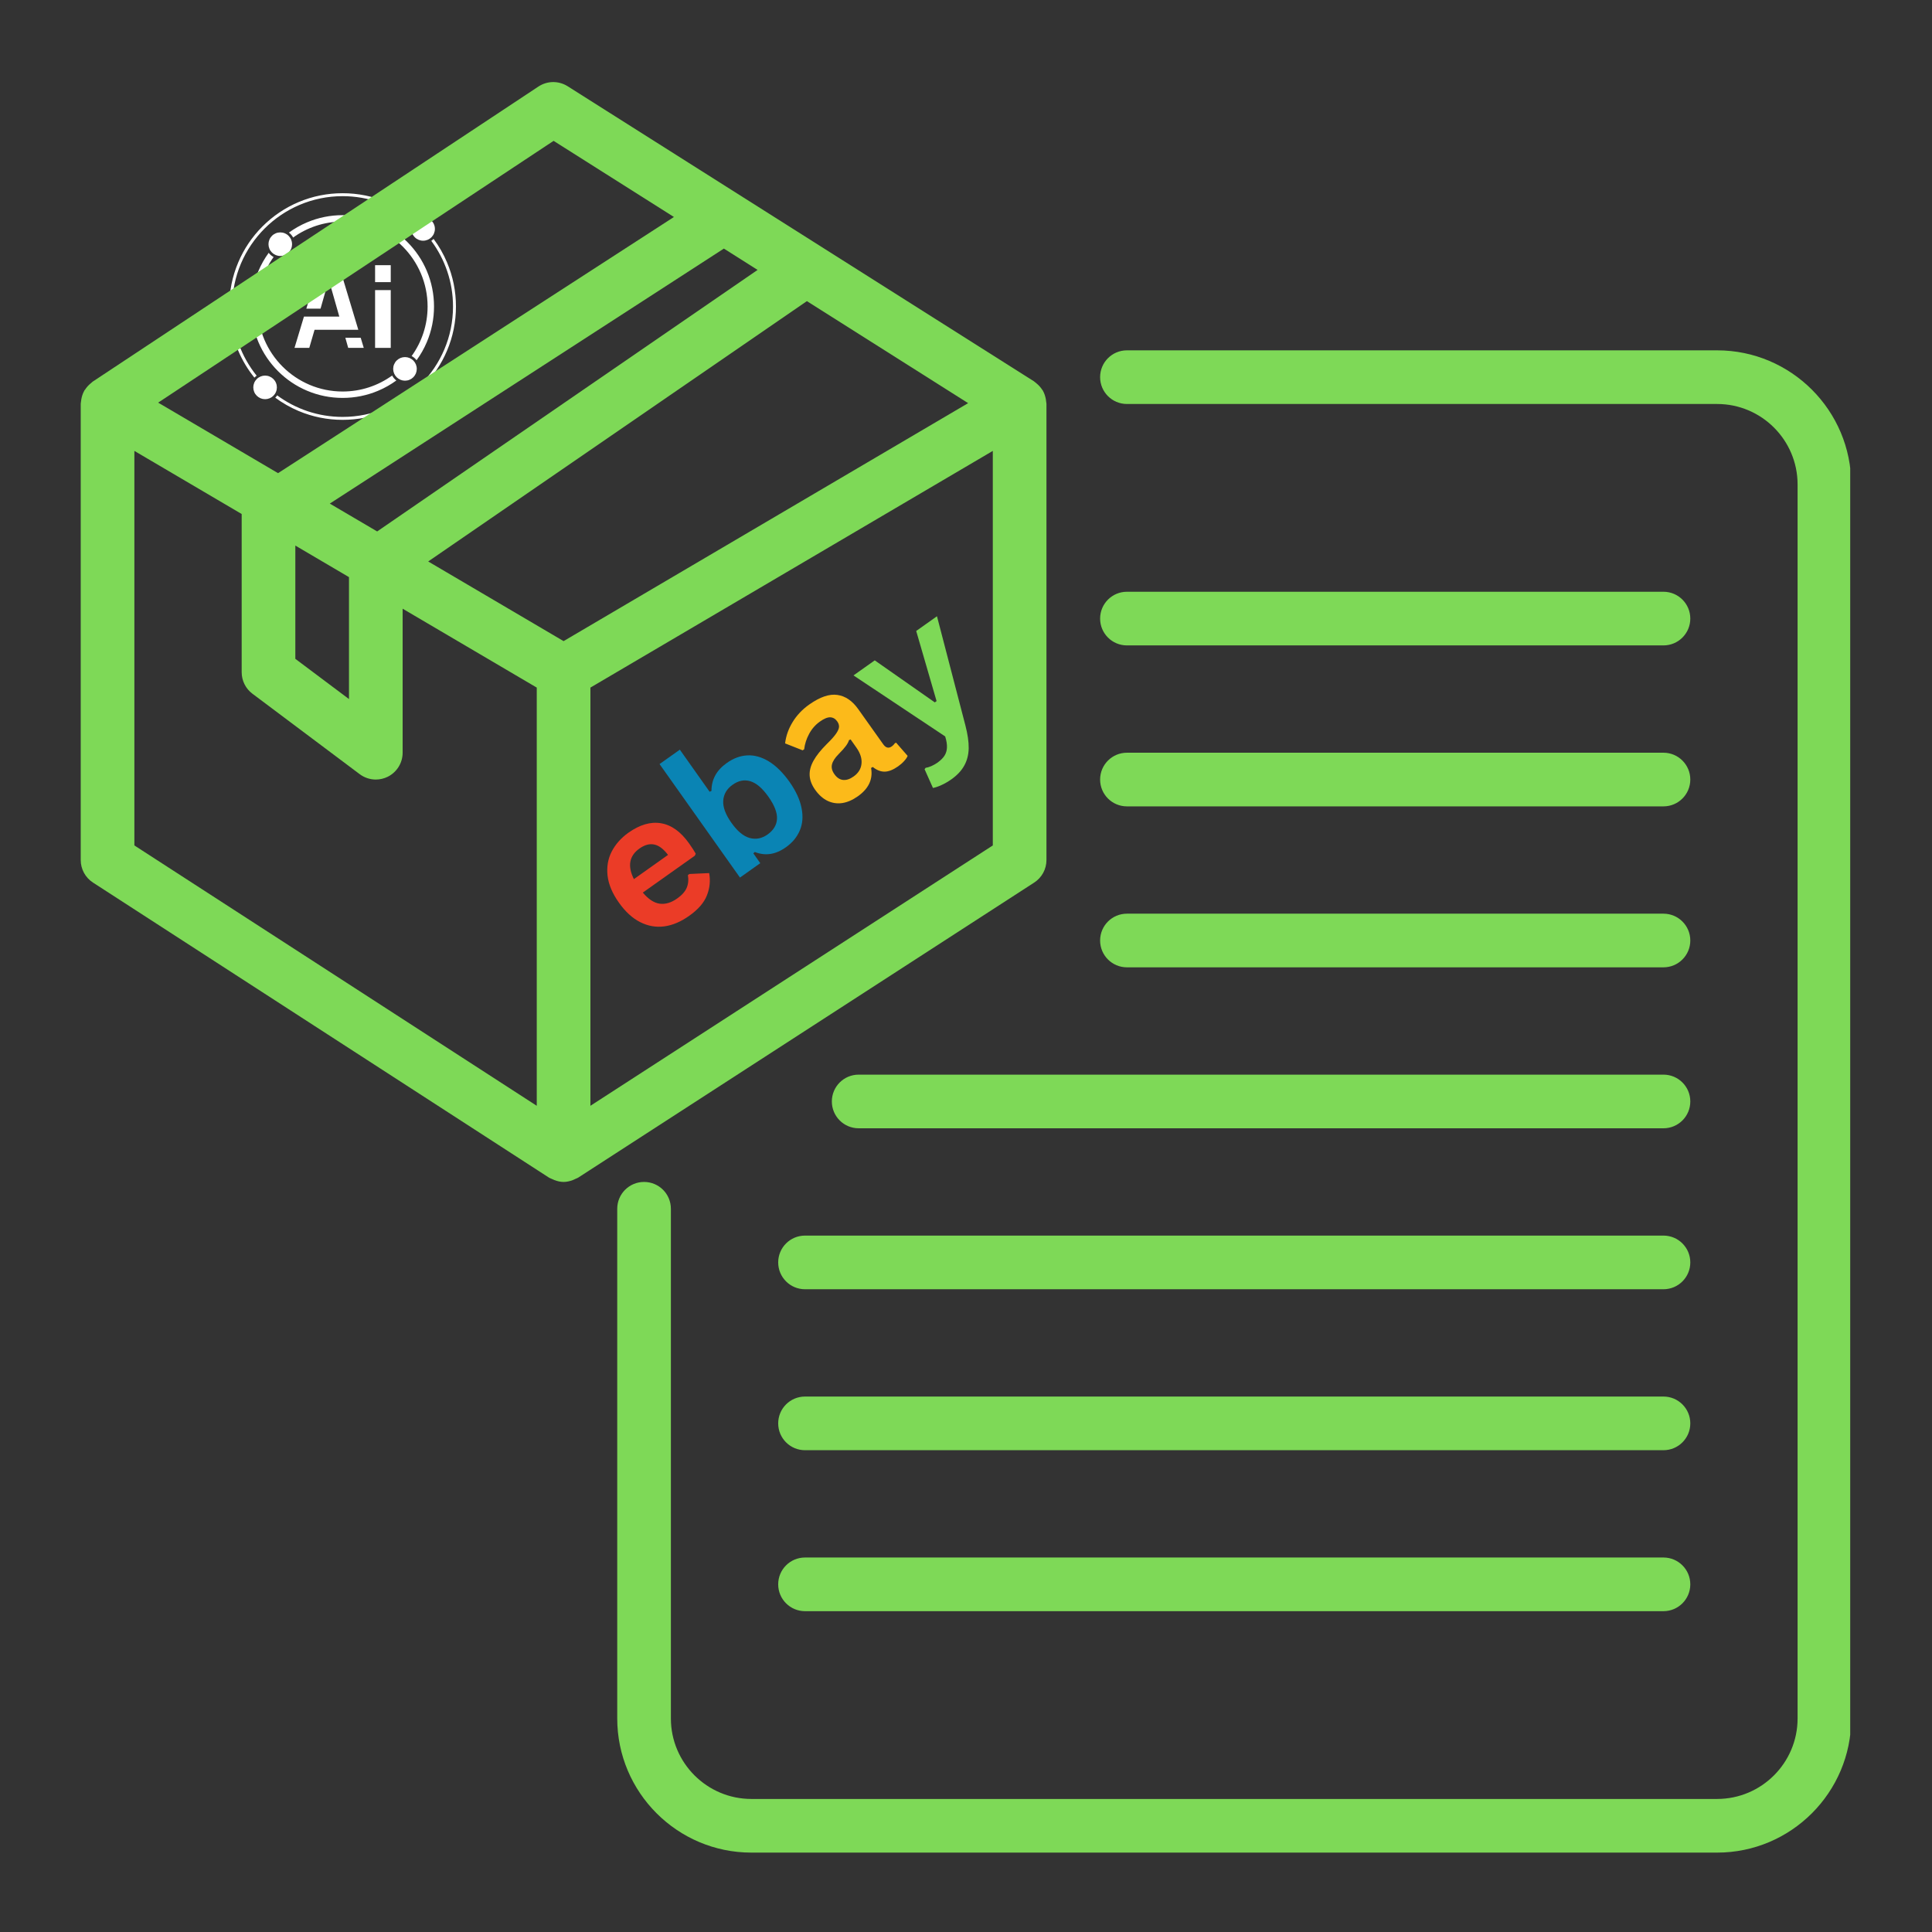 <svg xmlns="http://www.w3.org/2000/svg" xmlns:xlink="http://www.w3.org/1999/xlink" width="500" zoomAndPan="magnify" viewBox="0 0 375 375" height="500" preserveAspectRatio="xMidYMid meet" version="1.0"><rect x="0" y="0" width="375" height="375" fill="#333333" stroke="none"/><defs><g/><clipPath id="460fdfe61b"><path d="M 44.512 37.5 L 88.762 37.5 L 88.762 81.75 L 44.512 81.75 Z M 44.512 37.5 " clip-rule="nonzero"/></clipPath><clipPath id="571139b262"><path d="M 15.625 15.41 L 204 15.41 L 204 230 L 15.625 230 Z M 15.625 15.41 " clip-rule="nonzero"/></clipPath><clipPath id="2d4b27df77"><path d="M 119 68 L 359.125 68 L 359.125 359.66 L 119 359.66 Z M 119 68 " clip-rule="nonzero"/></clipPath><clipPath id="1331b2e65f"><rect x="0" width="98" y="0" height="90"/></clipPath></defs><path fill="#ffffff" d="M 72.805 51.473 L 75.844 51.473 L 75.844 54.762 L 72.805 54.762 Z M 72.805 51.473 " fill-opacity="1" fill-rule="nonzero"/><path fill="#ffffff" d="M 66.598 64.008 L 69.547 64.008 L 65.777 51.473 L 62.004 51.473 L 59.461 59.906 L 62.219 59.906 L 63.816 54.277 L 65.863 61.453 L 58.996 61.453 L 57.164 67.523 L 60.031 67.523 L 61.055 64.008 Z M 66.598 64.008 " fill-opacity="1" fill-rule="nonzero"/><path fill="#ffffff" d="M 67.031 65.555 L 67.586 67.523 L 70.605 67.523 L 70.012 65.555 Z M 67.031 65.555 " fill-opacity="1" fill-rule="nonzero"/><path fill="#ffffff" d="M 72.805 56.309 L 75.844 56.309 L 75.844 67.523 L 72.805 67.523 Z M 72.805 56.309 " fill-opacity="1" fill-rule="nonzero"/><path fill="#ffffff" d="M 84.414 44.434 C 84.414 44.738 84.355 45.027 84.238 45.309 C 84.125 45.59 83.957 45.836 83.742 46.051 C 83.527 46.266 83.281 46.43 83 46.547 C 82.719 46.664 82.43 46.723 82.125 46.723 C 81.82 46.723 81.531 46.664 81.25 46.547 C 80.969 46.43 80.723 46.266 80.508 46.051 C 80.293 45.836 80.125 45.59 80.012 45.309 C 79.895 45.027 79.836 44.738 79.836 44.434 C 79.836 44.129 79.895 43.836 80.012 43.559 C 80.125 43.277 80.293 43.031 80.508 42.816 C 80.723 42.602 80.969 42.434 81.25 42.32 C 81.531 42.203 81.82 42.145 82.125 42.145 C 82.43 42.145 82.719 42.203 83 42.32 C 83.281 42.434 83.527 42.602 83.742 42.816 C 83.957 43.031 84.125 43.277 84.238 43.559 C 84.355 43.836 84.414 44.129 84.414 44.434 Z M 84.414 44.434 " fill-opacity="1" fill-rule="nonzero"/><path fill="#ffffff" d="M 80.895 71.602 C 80.895 71.902 80.836 72.195 80.723 72.477 C 80.605 72.758 80.438 73.004 80.227 73.219 C 80.012 73.434 79.762 73.598 79.48 73.715 C 79.203 73.832 78.91 73.891 78.605 73.891 C 78.305 73.891 78.012 73.832 77.73 73.715 C 77.449 73.598 77.203 73.434 76.988 73.219 C 76.773 73.004 76.609 72.758 76.492 72.477 C 76.375 72.195 76.316 71.902 76.316 71.602 C 76.316 71.297 76.375 71.004 76.492 70.727 C 76.609 70.445 76.773 70.195 76.988 69.98 C 77.203 69.77 77.449 69.602 77.73 69.484 C 78.012 69.371 78.305 69.312 78.605 69.312 C 78.91 69.312 79.203 69.371 79.48 69.484 C 79.762 69.602 80.012 69.77 80.227 69.98 C 80.438 70.195 80.605 70.445 80.723 70.727 C 80.836 71.004 80.895 71.297 80.895 71.602 Z M 80.895 71.602 " fill-opacity="1" fill-rule="nonzero"/><path fill="#ffffff" d="M 82.848 52.594 C 81.953 50.48 80.676 48.586 79.047 46.957 C 77.418 45.328 75.52 44.047 73.41 43.156 C 71.223 42.23 68.898 41.762 66.504 41.762 C 64.109 41.762 61.789 42.23 59.602 43.156 C 58.348 43.684 57.172 44.352 56.078 45.145 C 56.418 45.398 56.695 45.727 56.895 46.105 C 59.602 44.156 62.922 43.008 66.504 43.008 C 75.598 43.008 82.996 50.406 82.996 59.5 C 82.996 63.082 81.848 66.402 79.898 69.109 C 80.277 69.305 80.605 69.586 80.855 69.922 C 81.652 68.832 82.316 67.656 82.848 66.402 C 83.773 64.215 84.242 61.895 84.242 59.5 C 84.242 57.105 83.773 54.781 82.848 52.594 Z M 76.117 72.891 C 73.406 74.84 70.086 75.992 66.504 75.992 C 57.41 75.992 50.012 68.594 50.012 59.5 C 50.012 55.914 51.16 52.594 53.109 49.887 C 52.734 49.691 52.406 49.41 52.152 49.074 C 51.359 50.164 50.691 51.34 50.16 52.594 C 49.238 54.781 48.766 57.105 48.766 59.5 C 48.766 61.891 49.238 64.215 50.16 66.402 C 51.055 68.516 52.332 70.41 53.961 72.039 C 55.594 73.668 57.488 74.949 59.602 75.84 C 61.789 76.766 64.109 77.234 66.504 77.234 C 68.898 77.234 71.223 76.766 73.41 75.84 C 74.664 75.312 75.84 74.645 76.93 73.852 C 76.59 73.598 76.312 73.27 76.117 72.891 Z M 76.117 72.891 " fill-opacity="1" fill-rule="nonzero"/><path fill="#ffffff" d="M 56.691 47.395 C 56.691 47.699 56.633 47.992 56.516 48.273 C 56.402 48.551 56.234 48.801 56.02 49.016 C 55.805 49.23 55.559 49.395 55.277 49.512 C 54.996 49.625 54.707 49.684 54.402 49.684 C 54.098 49.684 53.809 49.625 53.527 49.512 C 53.246 49.395 53 49.23 52.785 49.016 C 52.57 48.801 52.402 48.551 52.289 48.273 C 52.172 47.992 52.113 47.699 52.113 47.395 C 52.113 47.094 52.172 46.801 52.289 46.52 C 52.402 46.238 52.57 45.992 52.785 45.777 C 53 45.562 53.246 45.398 53.527 45.281 C 53.809 45.164 54.098 45.109 54.402 45.109 C 54.707 45.109 54.996 45.164 55.277 45.281 C 55.559 45.398 55.805 45.562 56.02 45.777 C 56.234 45.992 56.402 46.238 56.516 46.52 C 56.633 46.801 56.691 47.094 56.691 47.395 Z M 56.691 47.395 " fill-opacity="1" fill-rule="nonzero"/><g clip-path="url(#460fdfe61b)"><path fill="#ffffff" d="M 66.504 38.074 C 71.555 38.074 76.203 39.828 79.867 42.762 C 79.949 42.652 80.039 42.547 80.141 42.449 C 80.18 42.41 80.219 42.371 80.262 42.336 C 78.684 41.066 76.941 40.023 75.066 39.23 C 72.355 38.082 69.473 37.504 66.504 37.504 C 63.535 37.504 60.656 38.082 57.941 39.23 C 55.324 40.34 52.973 41.926 50.949 43.945 C 48.93 45.965 47.344 48.316 46.238 50.938 C 45.09 53.648 44.508 56.527 44.508 59.496 C 44.508 62.469 45.09 65.348 46.238 68.059 C 47.039 69.957 48.094 71.711 49.379 73.301 C 49.406 73.27 49.438 73.238 49.469 73.207 C 49.574 73.102 49.691 73.004 49.812 72.914 C 46.852 69.242 45.078 64.574 45.078 59.5 C 45.078 47.684 54.691 38.074 66.504 38.074 Z M 86.77 50.938 C 86.082 49.305 85.207 47.777 84.156 46.371 C 84.141 46.387 84.125 46.402 84.109 46.418 C 83.984 46.543 83.852 46.652 83.711 46.75 C 86.359 50.312 87.93 54.727 87.93 59.496 C 87.93 71.312 78.316 80.922 66.504 80.922 C 61.75 80.922 57.355 79.367 53.797 76.738 C 53.695 76.895 53.574 77.043 53.438 77.176 C 53.434 77.18 53.43 77.184 53.426 77.188 C 54.82 78.219 56.332 79.082 57.941 79.766 C 60.656 80.91 63.535 81.492 66.504 81.492 C 69.473 81.492 72.355 80.91 75.066 79.766 C 77.684 78.656 80.039 77.07 82.059 75.051 C 84.078 73.031 85.664 70.68 86.77 68.059 C 87.918 65.348 88.5 62.469 88.5 59.496 C 88.5 56.527 87.918 53.648 86.77 50.938 Z M 86.77 50.938 " fill-opacity="1" fill-rule="nonzero"/></g><path fill="#ffffff" d="M 53.742 75.191 C 53.742 75.496 53.684 75.789 53.566 76.07 C 53.453 76.348 53.285 76.598 53.07 76.812 C 52.855 77.027 52.609 77.191 52.328 77.309 C 52.047 77.422 51.758 77.48 51.453 77.48 C 51.148 77.48 50.859 77.422 50.578 77.309 C 50.297 77.191 50.051 77.027 49.836 76.812 C 49.621 76.598 49.453 76.348 49.34 76.07 C 49.223 75.789 49.164 75.496 49.164 75.191 C 49.164 74.891 49.223 74.598 49.34 74.316 C 49.453 74.035 49.621 73.789 49.836 73.574 C 50.051 73.359 50.297 73.195 50.578 73.078 C 50.859 72.961 51.148 72.902 51.453 72.902 C 51.758 72.902 52.047 72.961 52.328 73.078 C 52.609 73.195 52.855 73.359 53.07 73.574 C 53.285 73.789 53.453 74.035 53.566 74.316 C 53.684 74.598 53.742 74.891 53.742 75.191 Z M 53.742 75.191 " fill-opacity="1" fill-rule="nonzero"/><g clip-path="url(#571139b262)"><path fill="#7ed957" d="M 18.047 171.305 L 106.566 228.582 C 106.73 228.688 106.918 228.734 107.09 228.82 C 107.258 228.906 107.418 228.984 107.598 229.051 C 108.18 229.266 108.777 229.414 109.391 229.414 C 110.008 229.414 110.605 229.266 111.188 229.051 C 111.367 228.984 111.527 228.906 111.695 228.82 C 111.867 228.734 112.055 228.688 112.219 228.582 L 200.738 171.305 C 202.223 170.344 203.117 168.695 203.117 166.93 L 203.117 78.414 C 203.117 78.258 203.074 78.113 203.059 77.957 C 203.047 77.812 203.031 77.672 203.004 77.523 C 202.898 76.926 202.719 76.352 202.418 75.828 C 202.41 75.812 202.41 75.789 202.398 75.773 C 202.371 75.723 202.32 75.699 202.289 75.648 C 201.992 75.18 201.617 74.77 201.18 74.414 C 201.082 74.332 200.992 74.246 200.887 74.172 C 200.816 74.121 200.766 74.059 200.695 74.016 L 110.176 16.738 C 108.438 15.641 106.223 15.664 104.516 16.793 L 18 74.07 C 17.953 74.102 17.918 74.148 17.867 74.184 C 17.773 74.25 17.699 74.332 17.609 74.406 C 17.172 74.762 16.805 75.172 16.508 75.637 C 16.473 75.691 16.418 75.719 16.383 75.773 C 16.371 75.797 16.371 75.82 16.359 75.844 C 16.062 76.367 15.879 76.938 15.777 77.539 C 15.754 77.676 15.738 77.809 15.723 77.949 C 15.711 78.105 15.668 78.254 15.668 78.414 L 15.668 166.93 C 15.668 168.695 16.562 170.344 18.047 171.305 Z M 26.082 87.52 L 46.91 99.77 L 46.91 130.48 C 46.91 132.121 47.68 133.664 48.992 134.648 L 69.82 150.266 C 70.738 150.957 71.84 151.309 72.945 151.309 C 73.738 151.309 74.535 151.125 75.273 150.762 C 77.035 149.875 78.152 148.074 78.152 146.102 L 78.152 118.148 L 104.184 133.461 L 104.184 214.633 L 26.082 164.098 Z M 109.391 124.441 L 83.113 108.98 L 156.617 58.449 L 187.914 78.25 Z M 73.207 103.152 L 64.012 97.746 L 140.504 48.25 L 147.047 52.391 Z M 67.738 112.02 L 67.738 135.688 L 57.324 127.879 L 57.324 105.895 Z M 114.598 214.633 L 114.598 133.461 L 192.703 87.52 L 192.703 164.098 Z M 107.453 27.34 L 130.809 42.117 L 53.969 91.84 L 30.699 78.152 Z M 107.453 27.34 " fill-opacity="1" fill-rule="nonzero"/></g><g clip-path="url(#2d4b27df77)"><path fill="#7ed957" d="M 333.293 68 L 218.738 68 C 215.859 68 213.531 70.328 213.531 73.207 C 213.531 76.082 215.859 78.414 218.738 78.414 L 333.293 78.414 C 341.906 78.414 348.91 85.418 348.91 94.035 L 348.91 333.555 C 348.91 342.168 341.906 349.176 333.293 349.176 L 145.84 349.176 C 137.227 349.176 130.219 342.168 130.219 333.555 L 130.219 234.621 C 130.219 231.742 127.891 229.414 125.012 229.414 C 122.137 229.414 119.805 231.742 119.805 234.621 L 119.805 333.555 C 119.805 347.906 131.484 359.59 145.84 359.59 L 333.293 359.59 C 347.645 359.59 359.324 347.906 359.324 333.555 L 359.324 94.035 C 359.324 79.68 347.645 68 333.293 68 Z M 333.293 68 " fill-opacity="1" fill-rule="nonzero"/></g><path fill="#7ed957" d="M 322.879 114.859 L 218.738 114.859 C 215.859 114.859 213.531 117.191 213.531 120.066 C 213.531 122.945 215.859 125.273 218.738 125.273 L 322.879 125.273 C 325.754 125.273 328.086 122.945 328.086 120.066 C 328.086 117.191 325.754 114.859 322.879 114.859 Z M 322.879 114.859 " fill-opacity="1" fill-rule="nonzero"/><path fill="#7ed957" d="M 322.879 146.102 L 218.738 146.102 C 215.859 146.102 213.531 148.434 213.531 151.309 C 213.531 154.188 215.859 156.516 218.738 156.516 L 322.879 156.516 C 325.754 156.516 328.086 154.188 328.086 151.309 C 328.086 148.434 325.754 146.102 322.879 146.102 Z M 322.879 146.102 " fill-opacity="1" fill-rule="nonzero"/><path fill="#7ed957" d="M 322.879 177.344 L 218.738 177.344 C 215.859 177.344 213.531 179.672 213.531 182.551 C 213.531 185.43 215.859 187.758 218.738 187.758 L 322.879 187.758 C 325.754 187.758 328.086 185.43 328.086 182.551 C 328.086 179.672 325.754 177.344 322.879 177.344 Z M 322.879 177.344 " fill-opacity="1" fill-rule="nonzero"/><path fill="#7ed957" d="M 322.879 208.586 L 166.668 208.586 C 163.789 208.586 161.461 210.914 161.461 213.793 C 161.461 216.672 163.789 219 166.668 219 L 322.879 219 C 325.754 219 328.086 216.672 328.086 213.793 C 328.086 210.914 325.754 208.586 322.879 208.586 Z M 322.879 208.586 " fill-opacity="1" fill-rule="nonzero"/><path fill="#7ed957" d="M 322.879 239.828 L 156.254 239.828 C 153.375 239.828 151.047 242.156 151.047 245.035 C 151.047 247.914 153.375 250.242 156.254 250.242 L 322.879 250.242 C 325.754 250.242 328.086 247.914 328.086 245.035 C 328.086 242.156 325.754 239.828 322.879 239.828 Z M 322.879 239.828 " fill-opacity="1" fill-rule="nonzero"/><path fill="#7ed957" d="M 322.879 271.07 L 156.254 271.07 C 153.375 271.07 151.047 273.398 151.047 276.277 C 151.047 279.156 153.375 281.484 156.254 281.484 L 322.879 281.484 C 325.754 281.484 328.086 279.156 328.086 276.277 C 328.086 273.398 325.754 271.07 322.879 271.07 Z M 322.879 271.07 " fill-opacity="1" fill-rule="nonzero"/><path fill="#7ed957" d="M 322.879 302.312 L 156.254 302.312 C 153.375 302.312 151.047 304.641 151.047 307.52 C 151.047 310.395 153.375 312.727 156.254 312.727 L 322.879 312.727 C 325.754 312.727 328.086 310.395 328.086 307.52 C 328.086 304.641 325.754 302.312 322.879 302.312 Z M 322.879 302.312 " fill-opacity="1" fill-rule="nonzero"/><g transform="matrix(1, 0, 0, 1, 102, 104)"><g clip-path="url(#1331b2e65f)"><g fill="#eb3c27" fill-opacity="1"><g transform="translate(22.273, 80.06)"><g><path d="M 10.594 -17.969 L 0.5 -10.812 C 1.57 -9.531 2.66 -8.812 3.766 -8.656 C 4.879 -8.508 6.008 -8.844 7.156 -9.656 C 8.062 -10.289 8.676 -10.973 9 -11.703 C 9.32 -12.441 9.406 -13.281 9.25 -14.219 L 9.562 -14.422 L 13.375 -14.594 C 13.645 -13.125 13.5 -11.68 12.938 -10.266 C 12.383 -8.848 11.242 -7.531 9.516 -6.312 C 7.898 -5.156 6.281 -4.469 4.656 -4.25 C 3.039 -4.039 1.484 -4.316 -0.016 -5.078 C -1.523 -5.836 -2.898 -7.098 -4.141 -8.859 C -5.41 -10.641 -6.145 -12.379 -6.344 -14.078 C -6.539 -15.785 -6.273 -17.348 -5.547 -18.766 C -4.816 -20.18 -3.738 -21.398 -2.312 -22.422 C -0.094 -23.992 2.02 -24.609 4.031 -24.266 C 6.051 -23.93 7.867 -22.625 9.484 -20.344 C 10.066 -19.52 10.492 -18.859 10.766 -18.359 Z M 5.391 -18.125 C 4.504 -19.289 3.609 -19.961 2.703 -20.141 C 1.797 -20.328 0.844 -20.066 -0.156 -19.359 C -2.145 -17.941 -2.504 -15.961 -1.234 -13.422 Z M 5.391 -18.125 "/></g></g></g><g fill="#0a84b4" fill-opacity="1"><g transform="translate(39.363, 67.946)"><g><path d="M 11.188 -7.5 C 9.188 -6.07 7.172 -5.766 5.141 -6.578 L 4.859 -6.312 L 6.203 -4.406 L 2.266 -1.609 L -13.344 -23.641 L -9.406 -26.438 L -3.625 -18.266 L -3.266 -18.438 C -3.266 -19.551 -3.02 -20.551 -2.531 -21.438 C -2.051 -22.332 -1.301 -23.141 -0.281 -23.859 C 0.988 -24.766 2.312 -25.254 3.688 -25.328 C 5.062 -25.398 6.445 -25.016 7.844 -24.172 C 9.238 -23.328 10.578 -22.008 11.859 -20.219 C 13.117 -18.426 13.906 -16.719 14.219 -15.094 C 14.539 -13.477 14.426 -12.031 13.875 -10.75 C 13.332 -9.469 12.438 -8.383 11.188 -7.5 Z M 7.641 -9.984 C 8.785 -10.805 9.391 -11.816 9.453 -13.016 C 9.516 -14.211 8.957 -15.645 7.781 -17.312 C 6.602 -18.969 5.43 -19.969 4.266 -20.312 C 3.109 -20.664 1.957 -20.43 0.812 -19.609 C -0.301 -18.816 -0.898 -17.789 -0.984 -16.531 C -1.066 -15.281 -0.535 -13.848 0.609 -12.234 C 1.754 -10.617 2.93 -9.641 4.141 -9.297 C 5.359 -8.961 6.523 -9.191 7.641 -9.984 Z M 7.641 -9.984 "/></g></g></g><g fill="#fcba1a" fill-opacity="1"><g transform="translate(58.184, 54.604)"><g><path d="M 6.328 -4.047 C 5.316 -3.328 4.312 -2.891 3.312 -2.734 C 2.312 -2.586 1.359 -2.727 0.453 -3.156 C -0.441 -3.582 -1.25 -4.301 -1.969 -5.312 C -2.625 -6.238 -2.977 -7.16 -3.031 -8.078 C -3.082 -9.004 -2.832 -9.961 -2.281 -10.953 C -1.738 -11.941 -0.867 -13.031 0.328 -14.219 C 1.16 -15.031 1.754 -15.695 2.109 -16.219 C 2.473 -16.75 2.66 -17.191 2.672 -17.547 C 2.68 -17.898 2.562 -18.25 2.312 -18.594 C 1.957 -19.094 1.508 -19.352 0.969 -19.375 C 0.426 -19.395 -0.25 -19.113 -1.062 -18.531 C -1.926 -17.914 -2.613 -17.129 -3.125 -16.172 C -3.645 -15.223 -3.969 -14.223 -4.094 -13.172 L -4.391 -12.969 L -7.797 -14.312 C -7.629 -15.758 -7.145 -17.133 -6.344 -18.438 C -5.551 -19.75 -4.473 -20.891 -3.109 -21.859 C -1.023 -23.328 0.789 -23.945 2.344 -23.719 C 3.906 -23.5 5.258 -22.578 6.406 -20.953 L 11.25 -14.141 C 11.75 -13.43 12.305 -13.297 12.922 -13.734 C 13.148 -13.898 13.348 -14.102 13.516 -14.344 L 13.75 -14.453 L 15.984 -11.891 C 15.879 -11.598 15.66 -11.27 15.328 -10.906 C 15.004 -10.539 14.609 -10.191 14.141 -9.859 C 13.191 -9.191 12.328 -8.848 11.547 -8.828 C 10.766 -8.816 9.988 -9.117 9.219 -9.734 L 8.891 -9.547 C 9.285 -7.367 8.43 -5.535 6.328 -4.047 Z M 5.5 -7.891 C 6.414 -8.535 6.926 -9.352 7.031 -10.344 C 7.145 -11.344 6.816 -12.391 6.047 -13.484 L 4.922 -15.078 L 4.609 -14.953 C 4.504 -14.598 4.301 -14.219 4 -13.812 C 3.707 -13.406 3.242 -12.883 2.609 -12.25 C 1.867 -11.5 1.43 -10.816 1.297 -10.203 C 1.16 -9.598 1.316 -8.977 1.766 -8.344 C 2.242 -7.664 2.805 -7.289 3.453 -7.219 C 4.109 -7.156 4.789 -7.379 5.5 -7.891 Z M 5.5 -7.891 "/></g></g></g><g fill="#7ed957" fill-opacity="1"><g transform="translate(74.46, 43.066)"><g><path d="M 8.203 4.203 C 7.516 4.68 6.863 5.055 6.25 5.328 C 5.633 5.609 5.094 5.789 4.625 5.875 L 3 2.234 L 3.203 1.969 C 3.523 1.926 3.891 1.816 4.297 1.641 C 4.703 1.461 5.086 1.25 5.453 1 C 6.098 0.539 6.566 0.082 6.859 -0.375 C 7.16 -0.844 7.32 -1.375 7.344 -1.969 C 7.375 -2.57 7.258 -3.289 7 -4.125 L -10.797 -15.969 L -6.672 -18.891 L 4.984 -10.734 L 5.328 -10.984 L 1.375 -24.594 L 5.406 -27.453 L 10.922 -6.266 C 11.367 -4.555 11.582 -3.078 11.562 -1.828 C 11.539 -0.586 11.258 0.52 10.719 1.5 C 10.188 2.488 9.348 3.391 8.203 4.203 Z M 8.203 4.203 "/></g></g></g></g></g></svg>
